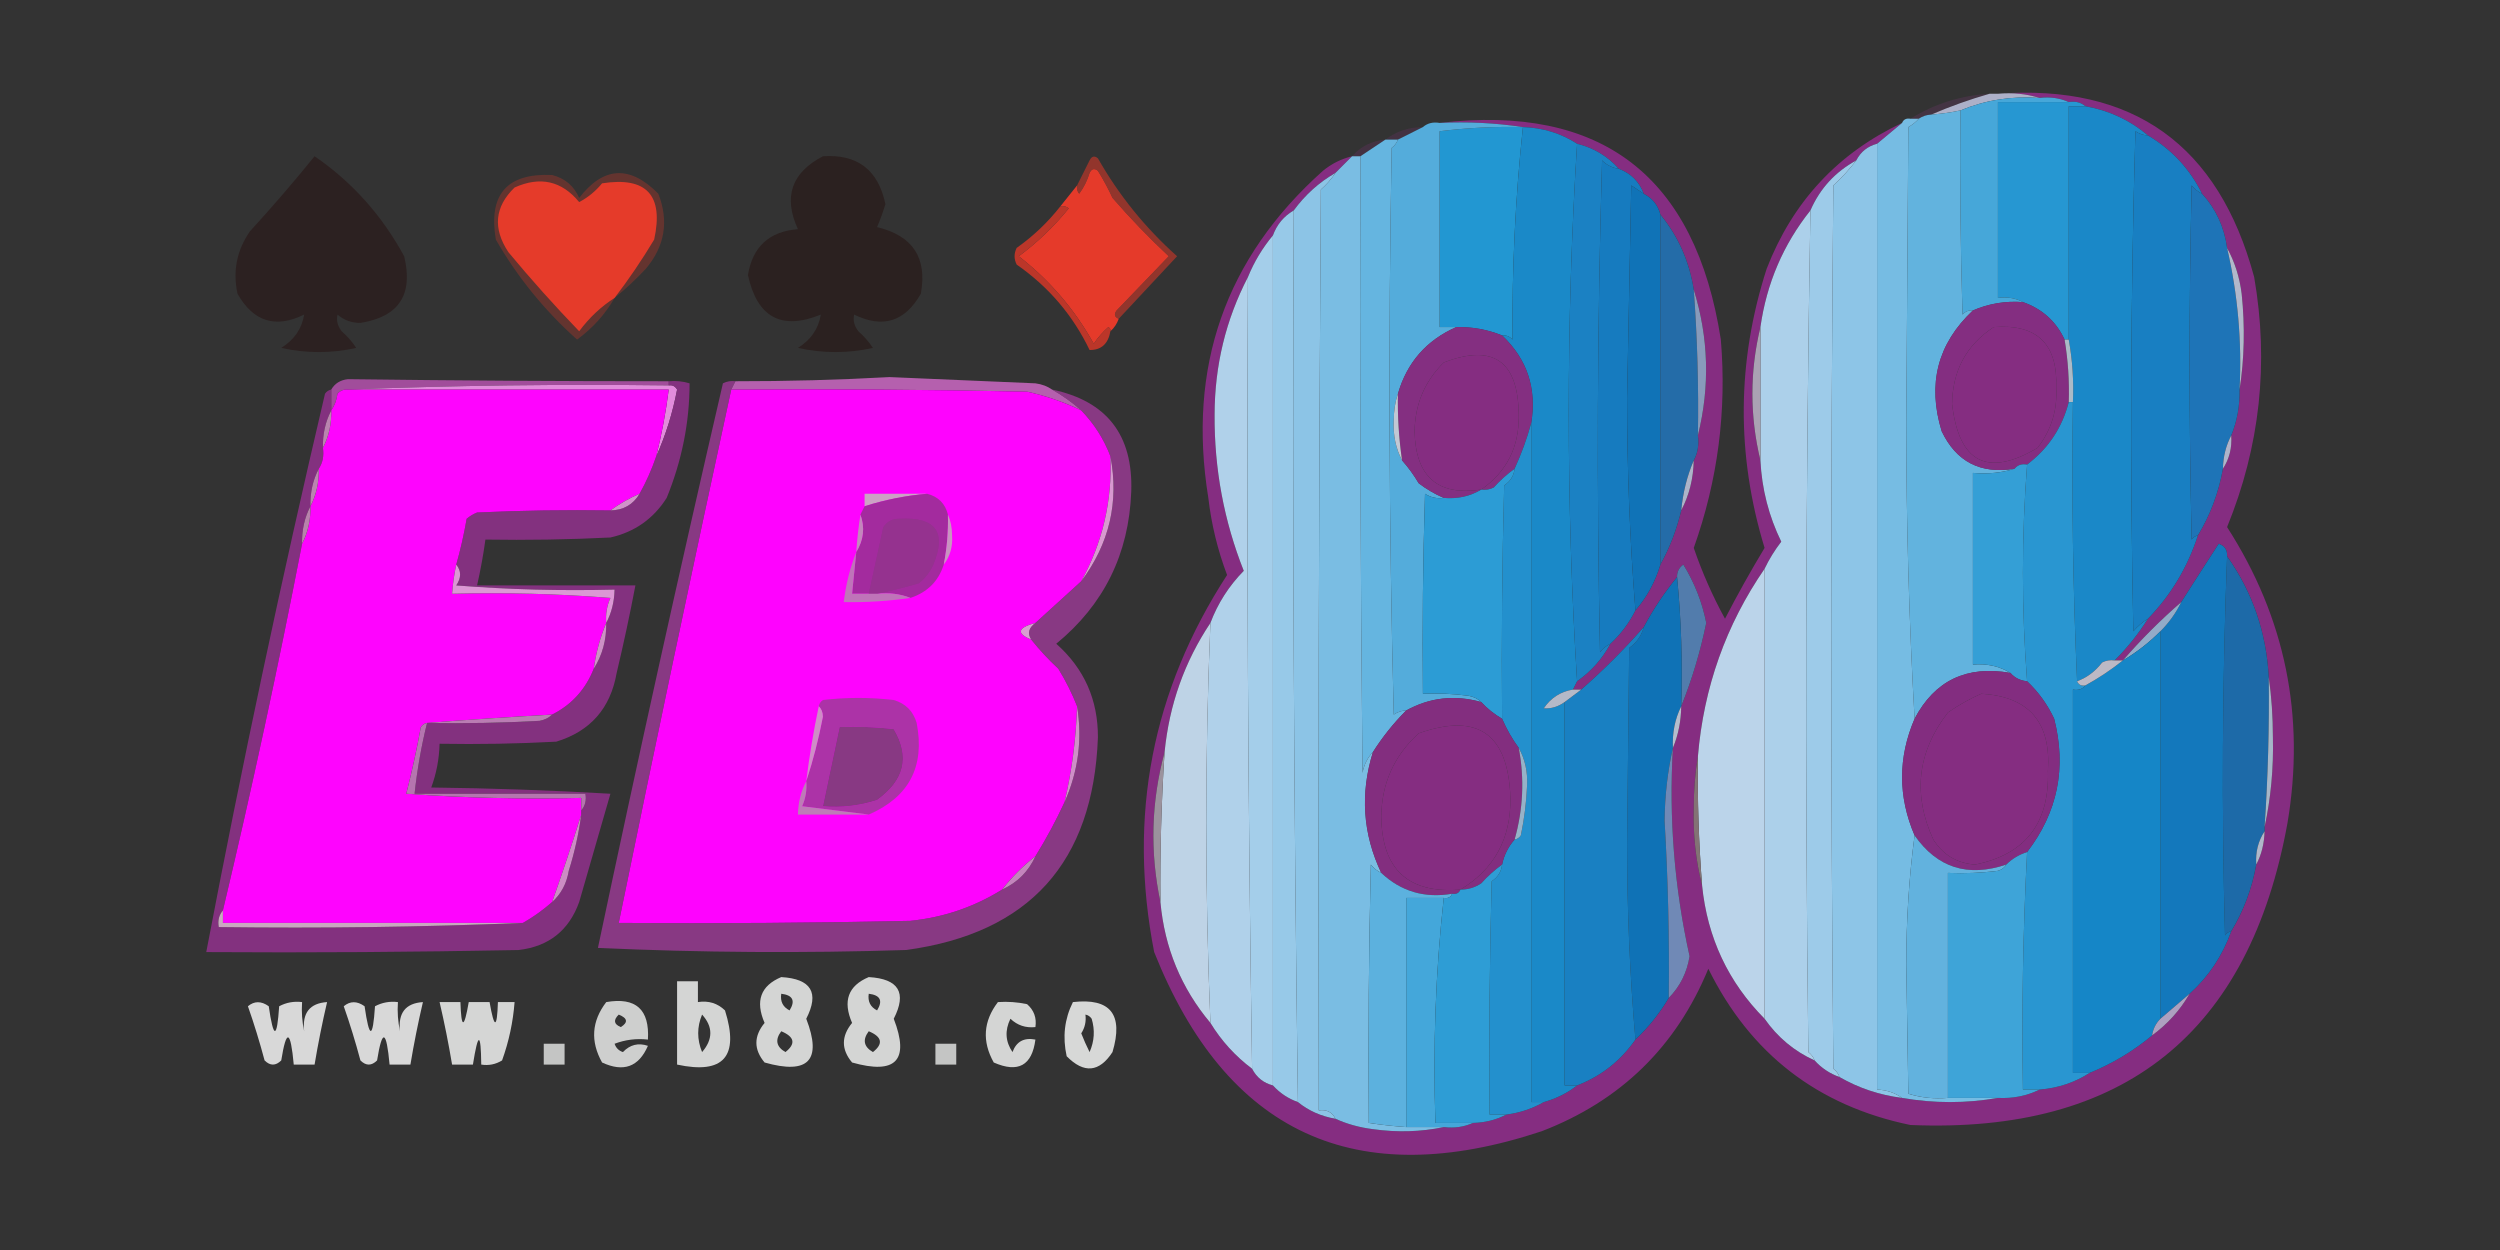 <?xml version="1.0" encoding="UTF-8"?>
<svg xmlns="http://www.w3.org/2000/svg" xmlns:xlink="http://www.w3.org/1999/xlink" version="1.1" width="600px" height="300px" style="shape-rendering:geometricPrecision; text-rendering:geometricPrecision; image-rendering:optimizeQuality; fill-rule:evenodd; clip-rule:evenodd">
  <rect width="100%" height="100%" fill="#333333" stroke="none"/>
  <g>
    <path style="opacity:0.862" fill="#922c8e" d="M 479.5,22.5 C 511.958,20.088 532.458,34.755 541,66.5C 544.579,87.136 542.412,107.136 534.5,126.5C 548.475,148.209 553.309,171.875 549,197.5C 539.847,247.984 509.681,272.15 458.5,270C 436.225,265.391 420.058,252.891 410,232.5C 402.292,251.207 388.958,264.207 370,271.5C 325.335,286.33 294.335,271.997 277,228.5C 270.654,195.898 276.488,165.731 294.5,138C 292.238,132.022 290.738,125.855 290,119.5C 284.915,88.078 294.082,61.911 317.5,41C 319.577,39.295 321.91,38.128 324.5,37.5C 323.167,38.833 321.833,40.167 320.5,41.5C 316.564,43.766 313.231,46.766 310.5,50.5C 308.11,51.891 306.443,53.891 305.5,56.5C 303,59.494 301,62.827 299.5,66.5C 294.192,76.737 291.525,87.737 291.5,99.5C 291.416,112.505 293.75,125.005 298.5,137C 294.939,140.63 292.272,144.797 290.5,149.5C 284.283,158.81 280.617,169.143 279.5,180.5C 276.281,192.448 275.947,204.448 278.5,216.5C 279.507,227.5 283.507,237.167 290.5,245.5C 293.123,249.791 296.456,253.457 300.5,256.5C 301.585,258.587 303.251,259.92 305.5,260.5C 307.147,262.326 309.147,263.66 311.5,264.5C 314.088,266.592 317.088,267.925 320.5,268.5C 323.258,269.761 326.258,270.594 329.5,271C 335.349,271.818 341.015,271.652 346.5,270.5C 349.059,270.802 351.393,270.468 353.5,269.5C 356.428,269.435 359.095,268.768 361.5,267.5C 364.785,267.072 367.785,266.072 370.5,264.5C 373.485,263.674 376.151,262.341 378.5,260.5C 384.264,258.278 388.931,254.612 392.5,249.5C 395.645,246.54 398.312,243.207 400.5,239.5C 403.201,236.766 404.867,233.432 405.5,229.5C 401.849,213.047 400.515,196.38 401.5,179.5C 402.785,176.411 403.451,173.078 403.5,169.5C 406.071,163.111 408.071,156.444 409.5,149.5C 408.522,144.537 406.689,139.87 404,135.5C 402.961,136.244 402.461,137.244 402.5,138.5C 399.449,142.223 396.782,146.223 394.5,150.5C 389.833,155.833 384.833,160.833 379.5,165.5C 378.833,165.5 378.167,165.5 377.5,165.5C 377.833,164.833 378.167,164.167 378.5,163.5C 381.903,161.1 384.57,158.1 386.5,154.5C 388.984,152.2 390.984,149.533 392.5,146.5C 395.258,143.322 397.258,139.655 398.5,135.5C 400.737,131.466 402.404,127.132 403.5,122.5C 405.416,118.837 406.416,114.837 406.5,110.5C 407.461,108.735 407.795,106.735 407.5,104.5C 410.416,92.74 410.083,81.074 406.5,69.5C 405.431,62.703 402.765,56.703 398.5,51.5C 397.92,49.251 396.587,47.585 394.5,46.5C 393.438,43.622 391.438,41.622 388.5,40.5C 385.839,37.498 382.505,35.498 378.5,34.5C 374.622,31.987 370.289,30.654 365.5,30.5C 359.021,29.509 352.354,29.176 345.5,29.5C 384.422,24.93 406.922,42.263 413,81.5C 414.441,98.635 412.275,115.302 406.5,131.5C 408.513,137.369 411.013,143.035 414,148.5C 417.005,142.682 420.171,137.016 423.5,131.5C 416.669,109.099 416.836,86.765 424,64.5C 430.229,48.442 441.062,36.775 456.5,29.5C 454.5,31.167 452.5,32.833 450.5,34.5C 448.251,35.08 446.585,36.413 445.5,38.5C 440.463,41.238 436.796,45.238 434.5,50.5C 427.994,58.661 423.994,67.995 422.5,78.5C 419.928,89.161 419.928,99.827 422.5,110.5C 422.839,117.358 424.506,123.858 427.5,130C 425.915,132.069 424.581,134.236 423.5,136.5C 414.231,149.967 408.897,164.967 407.5,181.5C 406.834,185.486 406.501,189.653 406.5,194C 406.326,200.406 406.993,206.573 408.5,212.5C 409.765,225.025 414.765,235.691 423.5,244.5C 426.619,248.957 430.619,252.291 435.5,254.5C 437.147,256.326 439.147,257.66 441.5,258.5C 446.085,261.14 451.085,262.806 456.5,263.5C 464.167,264.833 471.833,264.833 479.5,263.5C 483.122,263.678 486.456,263.011 489.5,261.5C 493.915,261.139 497.915,259.806 501.5,257.5C 506.97,255.266 511.97,252.266 516.5,248.5C 520.234,245.769 523.234,242.436 525.5,238.5C 530.071,234.369 533.404,229.369 535.5,223.5C 538.464,218.618 540.464,213.285 541.5,207.5C 542.768,205.095 543.435,202.428 543.5,199.5C 543.5,199.167 543.5,198.833 543.5,198.5C 545.007,191.562 545.673,184.396 545.5,177C 545.499,171.988 545.166,167.155 544.5,162.5C 543.924,151.768 540.59,142.101 534.5,133.5C 534.585,132.005 533.919,131.005 532.5,130.5C 529.447,135.202 526.447,139.869 523.5,144.5C 518.5,148.833 513.833,153.5 509.5,158.5C 508.833,158.5 508.167,158.5 507.5,158.5C 510.57,155.436 513.237,152.103 515.5,148.5C 521.006,142.837 525.006,136.17 527.5,128.5C 530.464,123.618 532.464,118.285 533.5,112.5C 535.04,110.162 535.706,107.495 535.5,104.5C 536.903,101.091 537.57,97.425 537.5,93.5C 538.656,86.011 538.822,78.345 538,70.5C 537.502,66.509 536.335,62.842 534.5,59.5C 533.82,54.478 531.82,50.144 528.5,46.5C 525.552,40.552 521.219,35.885 515.5,32.5C 511.175,28.839 506.175,26.506 500.5,25.5C 499.432,24.566 498.099,24.232 496.5,24.5C 494.393,23.532 492.059,23.198 489.5,23.5C 486.375,22.521 483.042,22.187 479.5,22.5 Z M 478.5,78.5 C 488.867,77.699 493.867,82.532 493.5,93C 493.806,98.415 492.306,103.248 489,107.5C 477,114.583 470.167,111.083 468.5,97C 468.604,88.951 471.937,82.785 478.5,78.5 Z M 355.5,117.5 C 345.059,119.075 339.725,114.409 339.5,103.5C 339.609,96.994 341.942,91.494 346.5,87C 358.35,82.438 364.35,86.605 364.5,99.5C 364.654,107.193 361.654,113.193 355.5,117.5 Z M 475.5,166.5 C 486.95,167.177 492.283,173.344 491.5,185C 491.892,197.584 486.059,205.084 474,207.5C 469.667,207.167 466.333,205.167 464,201.5C 459,190.657 460.167,180.491 467.5,171C 470.099,169.205 472.766,167.705 475.5,166.5 Z M 350.5,213.5 C 338.009,214.513 331.676,208.68 331.5,196C 331.611,187.987 334.611,181.32 340.5,176C 354.663,170.958 361.997,176.125 362.5,191.5C 362.623,201.266 358.623,208.6 350.5,213.5 Z"></path>
  </g>
  <g>
    <path style="opacity:1" fill="#2697d2" d="M 496.5,24.5 C 498.099,24.232 499.432,24.566 500.5,25.5C 499.167,25.5 497.833,25.5 496.5,25.5C 496.5,44.167 496.5,62.833 496.5,81.5C 496.167,81.5 495.833,81.5 495.5,81.5C 493.465,77.135 490.131,74.135 485.5,72.5C 483.735,71.539 481.735,71.205 479.5,71.5C 479.5,55.833 479.5,40.167 479.5,24.5C 485.167,24.5 490.833,24.5 496.5,24.5 Z"></path>
  </g>
  <g>
    <path style="opacity:0.173" fill="#983a94" d="M 477.5,22.5 C 472.734,23.859 468.067,25.526 463.5,27.5C 462.391,27.557 461.391,27.89 460.5,28.5C 459.833,28.5 459.167,28.5 458.5,28.5C 464.24,24.921 470.573,22.921 477.5,22.5 Z"></path>
  </g>
  <g>
    <path style="opacity:1" fill="#adb0c8" d="M 477.5,22.5 C 478.167,22.5 478.833,22.5 479.5,22.5C 483.042,22.187 486.375,22.521 489.5,23.5C 482.801,23.01 476.468,24.01 470.5,26.5C 468.194,26.993 465.861,27.326 463.5,27.5C 468.067,25.526 472.734,23.859 477.5,22.5 Z"></path>
  </g>
  <g>
    <path style="opacity:1" fill="#46a7d9" d="M 489.5,23.5 C 492.059,23.198 494.393,23.532 496.5,24.5C 490.833,24.5 485.167,24.5 479.5,24.5C 479.5,40.167 479.5,55.833 479.5,71.5C 481.735,71.205 483.735,71.539 485.5,72.5C 481.3,72.19 477.3,72.857 473.5,74.5C 472.504,74.414 471.671,74.748 471,75.5C 470.5,59.17 470.333,42.837 470.5,26.5C 476.468,24.01 482.801,23.01 489.5,23.5 Z"></path>
  </g>
  <g>
    <path style="opacity:1" fill="#62b3de" d="M 470.5,26.5 C 470.333,42.837 470.5,59.17 471,75.5C 471.671,74.748 472.504,74.414 473.5,74.5C 465.015,82.48 462.515,92.147 466,103.5C 469.503,110.836 475.337,113.836 483.5,112.5C 480.375,113.479 477.042,113.813 473.5,113.5C 473.5,128.833 473.5,144.167 473.5,159.5C 476.829,159.215 479.829,159.882 482.5,161.5C 472.007,159.647 464.34,163.313 459.5,172.5C 458.167,149.176 457.5,125.51 457.5,101.5C 457.667,77.833 457.833,54.167 458,30.5C 458.995,29.934 459.828,29.267 460.5,28.5C 461.391,27.89 462.391,27.557 463.5,27.5C 465.861,27.326 468.194,26.993 470.5,26.5 Z"></path>
  </g>
  <g>
    <path style="opacity:1" fill="#1a88c8" d="M 500.5,25.5 C 506.175,26.506 511.175,28.839 515.5,32.5C 514.417,32.461 513.417,32.127 512.5,31.5C 511.333,71.496 511.167,111.496 512,151.5C 513.039,150.29 514.206,149.29 515.5,148.5C 513.237,152.103 510.57,155.436 507.5,158.5C 506.448,158.351 505.448,158.517 504.5,159C 502.905,161.102 500.905,162.602 498.5,163.5C 497.503,141.34 497.169,119.006 497.5,96.5C 497.726,91.438 497.392,86.438 496.5,81.5C 496.5,62.833 496.5,44.167 496.5,25.5C 497.833,25.5 499.167,25.5 500.5,25.5 Z"></path>
  </g>
  <g>
    <path style="opacity:1" fill="#2297d2" d="M 365.5,30.5 C 363.701,47.265 362.868,64.265 363,81.5C 362.329,80.748 361.496,80.414 360.5,80.5C 356.985,79.081 353.319,78.414 349.5,78.5C 348.167,78.5 346.833,78.5 345.5,78.5C 345.5,62.833 345.5,47.167 345.5,31.5C 352.131,30.669 358.798,30.336 365.5,30.5 Z"></path>
  </g>
  <g>
    <path style="opacity:0.169" fill="#963592" d="M 341.5,30.5 C 339.5,31.5 337.5,32.5 335.5,33.5C 334.5,33.5 333.5,33.5 332.5,33.5C 335.084,31.527 338.084,30.527 341.5,30.5 Z"></path>
  </g>
  <g>
    <path style="opacity:1" fill="#187fc2" d="M 515.5,32.5 C 521.219,35.885 525.552,40.552 528.5,46.5C 527.542,46.047 526.708,45.38 526,44.5C 525.333,72.833 525.333,101.167 526,129.5C 526.383,128.944 526.883,128.611 527.5,128.5C 525.006,136.17 521.006,142.837 515.5,148.5C 514.206,149.29 513.039,150.29 512,151.5C 511.167,111.496 511.333,71.496 512.5,31.5C 513.417,32.127 514.417,32.461 515.5,32.5 Z"></path>
  </g>
  <g>
    <path style="opacity:1" fill="#1a89c8" d="M 365.5,30.5 C 370.289,30.654 374.622,31.987 378.5,34.5C 377.167,55.656 376.5,77.156 376.5,99C 376.5,120.844 377.167,142.344 378.5,163.5C 378.167,164.167 377.833,164.833 377.5,165.5C 374.545,165.981 372.211,167.481 370.5,170C 372.282,170.122 373.948,169.622 375.5,168.5C 375.5,199.167 375.5,229.833 375.5,260.5C 376.5,260.5 377.5,260.5 378.5,260.5C 376.151,262.341 373.485,263.674 370.5,264.5C 369.5,264.5 368.5,264.5 367.5,264.5C 367.5,210.167 367.5,155.833 367.5,101.5C 368.846,93.208 366.512,86.208 360.5,80.5C 361.496,80.414 362.329,80.748 363,81.5C 362.868,64.265 363.701,47.265 365.5,30.5 Z"></path>
  </g>
  <g>
    <path style="opacity:0.175" fill="#963391" d="M 332.5,33.5 C 330.5,34.833 328.5,36.167 326.5,37.5C 325.833,37.5 325.167,37.5 324.5,37.5C 326.579,35.127 329.246,33.794 332.5,33.5 Z"></path>
  </g>
  <g>
    <path style="opacity:1" fill="#76bce3" d="M 458.5,28.5 C 459.167,28.5 459.833,28.5 460.5,28.5C 459.828,29.267 458.995,29.934 458,30.5C 457.833,54.167 457.667,77.833 457.5,101.5C 457.5,125.51 458.167,149.176 459.5,172.5C 455.5,181.833 455.5,191.167 459.5,200.5C 458.168,210.478 457.501,220.811 457.5,231.5C 457.667,241.833 457.833,252.167 458,262.5C 461.057,263.451 464.223,263.784 467.5,263.5C 471.5,263.5 475.5,263.5 479.5,263.5C 471.833,264.833 464.167,264.833 456.5,263.5C 454.786,262.262 452.786,261.595 450.5,261.5C 450.5,185.833 450.5,110.167 450.5,34.5C 452.5,32.833 454.5,31.167 456.5,29.5C 456.842,28.662 457.508,28.328 458.5,28.5 Z"></path>
  </g>
  <g>
    <path style="opacity:1" fill="#54acdb" d="M 345.5,29.5 C 352.354,29.176 359.021,29.509 365.5,30.5C 358.798,30.336 352.131,30.669 345.5,31.5C 345.5,47.167 345.5,62.833 345.5,78.5C 346.833,78.5 348.167,78.5 349.5,78.5C 342.343,81.656 337.677,86.99 335.5,94.5C 334.837,96.473 334.504,98.639 334.5,101C 334.328,104.477 334.994,107.644 336.5,110.5C 337.97,112.151 339.303,113.985 340.5,116C 342.432,117.459 344.432,118.625 346.5,119.5C 344.856,119.714 343.356,119.38 342,118.5C 341.5,134.497 341.333,150.497 341.5,166.5C 345.182,166.335 348.848,166.501 352.5,167C 353.737,167.232 354.737,167.732 355.5,168.5C 349.187,166.706 343.187,167.373 337.5,170.5C 336.417,170.539 335.417,170.873 334.5,171.5C 333.333,126.17 333.167,80.837 334,35.5C 334.717,34.956 335.217,34.289 335.5,33.5C 337.5,32.5 339.5,31.5 341.5,30.5C 342.568,29.566 343.901,29.232 345.5,29.5 Z"></path>
  </g>
  <g>
    <path style="opacity:1" fill="#1b81c3" d="M 378.5,34.5 C 382.505,35.498 385.839,37.498 388.5,40.5C 386.956,40.297 385.622,39.63 384.5,38.5C 383.333,77.829 383.167,117.162 384,156.5C 384.708,155.619 385.542,154.953 386.5,154.5C 384.57,158.1 381.903,161.1 378.5,163.5C 377.167,142.344 376.5,120.844 376.5,99C 376.5,77.156 377.167,55.656 378.5,34.5 Z"></path>
  </g>
  <g>
    <path style="opacity:1" fill="#65b5e0" d="M 332.5,33.5 C 333.5,33.5 334.5,33.5 335.5,33.5C 335.217,34.289 334.717,34.956 334,35.5C 333.167,80.837 333.333,126.17 334.5,171.5C 335.417,170.873 336.417,170.539 337.5,170.5C 334.453,173.545 331.787,176.878 329.5,180.5C 328.207,181.842 327.374,183.509 327,185.5C 326.5,136.168 326.333,86.835 326.5,37.5C 328.5,36.167 330.5,34.833 332.5,33.5 Z"></path>
  </g>
  <g>
    <path style="opacity:1" fill="#2b2120" d="M 197.5,37.5 C 205.788,36.946 210.788,40.779 212.5,49C 211.932,50.872 211.265,52.705 210.5,54.5C 219.084,56.572 222.584,61.905 221,70.5C 217.198,77.212 211.865,78.879 205,75.5C 204.685,76.908 205.018,78.241 206,79.5C 207.353,80.685 208.52,82.019 209.5,83.5C 203.5,84.833 197.5,84.833 191.5,83.5C 194.625,81.542 196.459,78.876 197,75.5C 187.551,79.355 181.717,76.189 179.5,66C 180.628,59.205 184.628,55.538 191.5,55C 187.948,47.269 189.948,41.436 197.5,37.5 Z"></path>
  </g>
  <g>
    <path style="opacity:1" fill="#167bbf" d="M 388.5,40.5 C 391.438,41.622 393.438,43.622 394.5,46.5C 393.518,45.859 392.518,45.193 391.5,44.5C 391.167,61.5 390.833,78.5 390.5,95.5C 390.5,112.847 391.167,129.847 392.5,146.5C 390.984,149.533 388.984,152.2 386.5,154.5C 385.542,154.953 384.708,155.619 384,156.5C 383.167,117.162 383.333,77.829 384.5,38.5C 385.622,39.63 386.956,40.297 388.5,40.5 Z"></path>
  </g>
  <g>
    <path style="opacity:1" fill="#2c2121" d="M 75.5,37.5 C 84.481,43.659 91.647,51.659 97,61.5C 99.238,70.705 95.738,76.038 86.5,77.5C 84.407,77.514 82.574,76.848 81,75.5C 80.685,76.908 81.018,78.241 82,79.5C 83.353,80.685 84.52,82.019 85.5,83.5C 79.5,84.833 73.5,84.833 67.5,83.5C 70.626,81.542 72.459,78.876 73,75.5C 66.135,78.879 60.802,77.212 57,70.5C 55.826,65.06 56.826,60.06 60,55.5C 65.376,49.628 70.543,43.628 75.5,37.5 Z"></path>
  </g>
  <g>
    <path style="opacity:1" fill="#e53a2a" d="M 268.5,76.5 C 268.068,77.71 267.401,78.71 266.5,79.5C 266.565,79.062 266.399,78.728 266,78.5C 264.647,79.685 263.48,81.019 262.5,82.5C 257.909,74.246 251.909,67.246 244.5,61.5C 248.981,58.186 252.981,54.352 256.5,50C 255.906,49.536 255.239,49.369 254.5,49.5C 255.864,47.809 257.197,46.142 258.5,44.5C 258.369,45.239 258.536,45.906 259,46.5C 260.115,45 260.948,43.333 261.5,41.5C 262.002,40.479 262.668,40.312 263.5,41C 264.794,43.087 265.961,45.254 267,47.5C 271.288,52.443 275.788,57.11 280.5,61.5C 276.342,65.791 272.176,70.125 268,74.5C 267.308,75.437 267.475,76.103 268.5,76.5 Z"></path>
  </g>
  <g>
    <path style="opacity:1" fill="#7abde3" d="M 324.5,37.5 C 325.167,37.5 325.833,37.5 326.5,37.5C 326.333,86.835 326.5,136.168 327,185.5C 327.374,183.509 328.207,181.842 329.5,180.5C 326.397,190.486 327.063,200.152 331.5,209.5C 330.542,209.047 329.708,208.381 329,207.5C 328.5,228.164 328.333,248.831 328.5,269.5C 331.482,269.963 334.482,270.296 337.5,270.5C 340.5,270.5 343.5,270.5 346.5,270.5C 341.015,271.652 335.349,271.818 329.5,271C 326.258,270.594 323.258,269.761 320.5,268.5C 319.713,266.896 318.38,266.229 316.5,266.5C 316.333,192.833 316.5,119.166 317,45.5C 318.376,44.295 319.542,42.962 320.5,41.5C 321.833,40.167 323.167,38.833 324.5,37.5 Z"></path>
  </g>
  <g>
    <path style="opacity:1" fill="#8dc5e7" d="M 450.5,34.5 C 450.5,110.167 450.5,185.833 450.5,261.5C 452.786,261.595 454.786,262.262 456.5,263.5C 451.085,262.806 446.085,261.14 441.5,258.5C 441.217,257.711 440.717,257.044 440,256.5C 439.333,185.833 439.333,115.167 440,44.5C 442.04,42.63 443.873,40.63 445.5,38.5C 446.585,36.413 448.251,35.08 450.5,34.5 Z"></path>
  </g>
  <g>
    <path style="opacity:1" fill="#1073b7" d="M 394.5,46.5 C 396.587,47.585 397.92,49.251 398.5,51.5C 398.5,79.5 398.5,107.5 398.5,135.5C 397.258,139.655 395.258,143.322 392.5,146.5C 391.167,129.847 390.5,112.847 390.5,95.5C 390.833,78.5 391.167,61.5 391.5,44.5C 392.518,45.193 393.518,45.859 394.5,46.5 Z"></path>
  </g>
  <g>
    <path style="opacity:1" fill="#1e74b7" d="M 528.5,46.5 C 531.82,50.144 533.82,54.478 534.5,59.5C 537.08,70.67 538.08,82.003 537.5,93.5C 537.57,97.425 536.903,101.091 535.5,104.5C 534.232,106.905 533.565,109.572 533.5,112.5C 532.464,118.285 530.464,123.618 527.5,128.5C 526.883,128.611 526.383,128.944 526,129.5C 525.333,101.167 525.333,72.833 526,44.5C 526.708,45.38 527.542,46.047 528.5,46.5 Z"></path>
  </g>
  <g>
    <path style="opacity:1" fill="#9dcbe9" d="M 445.5,38.5 C 443.873,40.63 442.04,42.63 440,44.5C 439.333,115.167 439.333,185.833 440,256.5C 440.717,257.044 441.217,257.711 441.5,258.5C 439.147,257.66 437.147,256.326 435.5,254.5C 435.217,253.711 434.717,253.044 434,252.5C 433.174,185.126 433.34,117.793 434.5,50.5C 436.796,45.238 440.463,41.238 445.5,38.5 Z"></path>
  </g>
  <g>
    <path style="opacity:1" fill="#8cc4e6" d="M 320.5,41.5 C 319.542,42.962 318.376,44.295 317,45.5C 316.5,119.166 316.333,192.833 316.5,266.5C 318.38,266.229 319.713,266.896 320.5,268.5C 317.088,267.925 314.088,266.592 311.5,264.5C 310.503,193.238 310.17,121.904 310.5,50.5C 313.231,46.766 316.564,43.766 320.5,41.5 Z"></path>
  </g>
  <g>
    <path style="opacity:1" fill="#97c9e8" d="M 310.5,50.5 C 310.17,121.904 310.503,193.238 311.5,264.5C 309.147,263.66 307.147,262.326 305.5,260.5C 305.5,192.5 305.5,124.5 305.5,56.5C 306.443,53.891 308.11,51.891 310.5,50.5 Z"></path>
  </g>
  <g>
    <path style="opacity:1" fill="#246ca8" d="M 398.5,51.5 C 402.765,56.703 405.431,62.703 406.5,69.5C 407.361,81.144 407.695,92.81 407.5,104.5C 407.795,106.735 407.461,108.735 406.5,110.5C 404.898,114.239 403.898,118.239 403.5,122.5C 402.404,127.132 400.737,131.466 398.5,135.5C 398.5,107.5 398.5,79.5 398.5,51.5 Z"></path>
  </g>
  <g>
    <path style="opacity:1" fill="#acd0ea" d="M 434.5,50.5 C 433.34,117.793 433.174,185.126 434,252.5C 434.717,253.044 435.217,253.711 435.5,254.5C 430.619,252.291 426.619,248.957 423.5,244.5C 423.5,208.5 423.5,172.5 423.5,136.5C 424.581,134.236 425.915,132.069 427.5,130C 424.506,123.858 422.839,117.358 422.5,110.5C 422.5,99.833 422.5,89.167 422.5,78.5C 423.994,67.995 427.994,58.661 434.5,50.5 Z"></path>
  </g>
  <g>
    <path style="opacity:0.941" fill="#c33629" d="M 254.5,49.5 C 255.239,49.369 255.906,49.536 256.5,50C 252.981,54.352 248.981,58.186 244.5,61.5C 251.909,67.246 257.909,74.246 262.5,82.5C 263.48,81.019 264.647,79.685 266,78.5C 266.399,78.728 266.565,79.062 266.5,79.5C 265.958,82.538 264.291,84.038 261.5,84C 257.482,75.646 251.648,68.813 244,63.5C 243.333,62.167 243.333,60.833 244,59.5C 248.001,56.665 251.501,53.332 254.5,49.5 Z"></path>
  </g>
  <g>
    <path style="opacity:1" fill="#a4ceea" d="M 305.5,56.5 C 305.5,124.5 305.5,192.5 305.5,260.5C 303.251,259.92 301.585,258.587 300.5,256.5C 299.507,193.208 299.174,129.875 299.5,66.5C 301,62.827 303,59.494 305.5,56.5 Z"></path>
  </g>
  <g>
    <path style="opacity:0.349" fill="#c0372a" d="M 147.5,71.5 C 145.257,75.415 142.257,78.749 138.5,81.5C 130.705,74.539 124.205,66.539 119,57.5C 117.163,46.676 121.663,41.509 132.5,42C 135.583,42.786 137.749,44.619 139,47.5C 144.853,39.92 151.186,39.587 158,46.5C 160.565,53.079 159.565,59.079 155,64.5C 152.63,67.039 150.13,69.372 147.5,71.5 Z"></path>
  </g>
  <g>
    <path style="opacity:1" fill="#e53b2a" d="M 147.5,71.5 C 144.255,73.573 141.422,76.24 139,79.5C 133.109,73.396 127.442,67.063 122,60.5C 118.229,54.79 118.729,49.624 123.5,45C 129.648,42.24 134.815,43.407 139,48.5C 141.112,47.392 142.946,45.892 144.5,44C 155.169,42.338 159.336,46.838 157,57.5C 154.061,62.397 150.894,67.064 147.5,71.5 Z"></path>
  </g>
  <g>
    <path style="opacity:0.663" fill="#c23729" d="M 268.5,76.5 C 267.475,76.103 267.308,75.437 268,74.5C 272.176,70.125 276.342,65.791 280.5,61.5C 275.788,57.11 271.288,52.443 267,47.5C 265.961,45.254 264.794,43.087 263.5,41C 262.668,40.312 262.002,40.479 261.5,41.5C 260.948,43.333 260.115,45 259,46.5C 258.536,45.906 258.369,45.239 258.5,44.5C 259.487,42.527 260.487,40.527 261.5,38.5C 262.002,37.479 262.668,37.312 263.5,38C 268.537,46.871 274.87,54.705 282.5,61.5C 277.812,66.52 273.145,71.52 268.5,76.5 Z"></path>
  </g>
  <g>
    <path style="opacity:0.843" fill="#932d8f" d="M 485.5,72.5 C 490.131,74.135 493.465,77.135 495.5,81.5C 496.329,86.453 496.663,91.453 496.5,96.5C 494.918,102.663 491.585,107.663 486.5,111.5C 485.209,111.263 484.209,111.596 483.5,112.5C 475.337,113.836 469.503,110.836 466,103.5C 462.515,92.147 465.015,82.48 473.5,74.5C 477.3,72.857 481.3,72.19 485.5,72.5 Z M 478.5,78.5 C 471.937,82.785 468.604,88.951 468.5,97C 470.167,111.083 477,114.583 489,107.5C 492.306,103.248 493.806,98.415 493.5,93C 493.867,82.532 488.867,77.699 478.5,78.5 Z"></path>
  </g>
  <g>
    <path style="opacity:0.846" fill="#932e8f" d="M 349.5,78.5 C 353.319,78.414 356.985,79.081 360.5,80.5C 366.512,86.208 368.846,93.208 367.5,101.5C 366.504,105.184 365.171,108.851 363.5,112.5C 361.704,113.793 360.037,115.293 358.5,117C 357.552,117.483 356.552,117.649 355.5,117.5C 352.829,119.118 349.829,119.785 346.5,119.5C 344.432,118.625 342.432,117.459 340.5,116C 339.303,113.985 337.97,112.151 336.5,110.5C 335.725,105.203 335.392,99.87 335.5,94.5C 337.677,86.99 342.343,81.656 349.5,78.5 Z M 355.5,117.5 C 361.654,113.193 364.654,107.193 364.5,99.5C 364.35,86.605 358.35,82.438 346.5,87C 341.942,91.494 339.609,96.994 339.5,103.5C 339.725,114.409 345.059,119.075 355.5,117.5 Z"></path>
  </g>
  <g>
    <path style="opacity:1" fill="#b1b8cb" d="M 534.5,59.5 C 536.335,62.842 537.502,66.509 538,70.5C 538.822,78.345 538.656,86.011 537.5,93.5C 538.08,82.003 537.08,70.67 534.5,59.5 Z"></path>
  </g>
  <g>
    <path style="opacity:1" fill="#889bbb" d="M 406.5,69.5 C 410.083,81.074 410.416,92.74 407.5,104.5C 407.695,92.81 407.361,81.144 406.5,69.5 Z"></path>
  </g>
  <g>
    <path style="opacity:1" fill="#abbac7" d="M 495.5,81.5 C 495.833,81.5 496.167,81.5 496.5,81.5C 497.392,86.438 497.726,91.438 497.5,96.5C 497.167,96.5 496.833,96.5 496.5,96.5C 496.663,91.453 496.329,86.453 495.5,81.5 Z"></path>
  </g>
  <g>
    <path style="opacity:1" fill="#a14d9b" d="M 160.5,91.5 C 160.5,91.833 160.5,92.167 160.5,92.5C 134.661,92.169 108.995,92.502 83.5,93.5C 82.504,93.414 81.671,93.748 81,94.5C 80.79,96.058 80.29,97.391 79.5,98.5C 79.5,96.833 79.5,95.167 79.5,93.5C 80.347,92.034 81.68,91.2 83.5,91C 109.154,91.338 134.821,91.505 160.5,91.5 Z"></path>
  </g>
  <g>
    <path style="opacity:0.831" fill="#993a93" d="M 176.5,91.5 C 176.167,92.167 175.833,92.833 175.5,93.5C 166.242,136.124 157.242,178.791 148.5,221.5C 171.836,221.667 195.169,221.5 218.5,221C 226.468,220.178 233.801,217.678 240.5,213.5C 244.167,211.833 246.833,209.167 248.5,205.5C 251.106,201.287 253.439,196.953 255.5,192.5C 258.796,185.072 259.796,177.406 258.5,169.5C 257.301,166.437 255.801,163.437 254,160.5C 251.628,158.297 249.461,155.963 247.5,153.5C 246.529,152.038 246.862,150.705 248.5,149.5C 252.141,146.195 255.808,142.862 259.5,139.5C 266.259,130.467 268.592,120.467 266.5,109.5C 264.942,105.395 262.609,101.729 259.5,98.5C 257.343,96.588 255.009,94.921 252.5,93.5C 265.642,96.248 271.975,104.414 271.5,118C 270.941,132.951 264.941,145.117 253.5,154.5C 260.212,160.457 263.545,167.957 263.5,177C 262.375,206.967 247.041,223.967 217.5,228C 192.81,228.795 168.143,228.628 143.5,227.5C 153.058,182.207 163.058,137.04 173.5,92C 174.448,91.517 175.448,91.35 176.5,91.5 Z M 210.5,142.5 C 209.833,142.5 209.167,142.5 208.5,142.5C 209.662,137.185 210.828,131.851 212,126.5C 212.956,125.106 214.289,124.439 216,124.5C 224.575,124.06 227.242,127.726 224,135.5C 223.215,137.286 222.049,138.786 220.5,140C 217.091,140.996 213.758,141.829 210.5,142.5 Z M 201.5,174.5 C 205.846,174.334 210.179,174.501 214.5,175C 218.434,181.597 217.101,187.263 210.5,192C 206.3,193.367 201.967,193.867 197.5,193.5C 198.834,187.162 200.167,180.829 201.5,174.5 Z"></path>
  </g>
  <g>
    <path style="opacity:1" fill="#b560ae" d="M 252.5,93.5 C 255.009,94.921 257.343,96.588 259.5,98.5C 255.367,96.511 251.033,95.011 246.5,94C 222.836,93.5 199.169,93.333 175.5,93.5C 175.833,92.833 176.167,92.167 176.5,91.5C 188.842,91.513 201.175,91.18 213.5,90.5C 225.167,90.986 236.834,91.486 248.5,92C 250.058,92.21 251.391,92.71 252.5,93.5 Z"></path>
  </g>
  <g>
    <path style="opacity:1" fill="#e28cdc" d="M 83.5,93.5 C 108.995,92.502 134.661,92.169 160.5,92.5C 161.376,92.369 162.043,92.703 162.5,93.5C 161.43,99.14 159.764,104.473 157.5,109.5C 158.818,104.227 159.818,98.893 160.5,93.5C 134.833,93.5 109.167,93.5 83.5,93.5 Z"></path>
  </g>
  <g>
    <path style="opacity:0.822" fill="#953190" d="M 160.5,92.5 C 160.5,92.167 160.5,91.833 160.5,91.5C 162.199,91.34 163.866,91.507 165.5,92C 165.491,101.381 163.657,110.548 160,119.5C 156.822,124.509 152.322,127.676 146.5,129C 136.506,129.5 126.506,129.666 116.5,129.5C 115.992,133.197 115.326,136.864 114.5,140.5C 127.167,140.5 139.833,140.5 152.5,140.5C 151.162,147.521 149.662,154.521 148,161.5C 146.508,170.011 141.675,175.511 133.5,178C 124.173,178.5 114.839,178.666 105.5,178.5C 105.406,182.136 104.739,185.636 103.5,189C 117.845,189.167 132.178,189.667 146.5,190.5C 144.001,199.161 141.501,207.828 139,216.5C 136.542,223.314 131.709,227.147 124.5,228C 99.502,228.5 74.502,228.667 49.5,228.5C 58.045,183.651 67.545,138.985 78,94.5C 78.383,93.944 78.883,93.611 79.5,93.5C 79.5,95.167 79.5,96.833 79.5,98.5C 78.087,101.219 77.42,104.219 77.5,107.5C 77.784,109.415 77.451,111.081 76.5,112.5C 75.087,115.219 74.42,118.219 74.5,121.5C 73.087,124.219 72.42,127.219 72.5,130.5C 66.768,160.079 60.435,189.412 53.5,218.5C 52.566,219.568 52.232,220.901 52.5,222.5C 77.006,222.831 101.339,222.498 125.5,221.5C 127.972,220.091 130.305,218.424 132.5,216.5C 134.666,214.548 135.999,212.048 136.5,209C 137.898,204.575 138.898,200.075 139.5,195.5C 139.5,195.167 139.5,194.833 139.5,194.5C 140.434,193.432 140.768,192.099 140.5,190.5C 126.833,190.5 113.167,190.5 99.5,190.5C 100.115,184.757 101.115,179.091 102.5,173.5C 111.506,173.666 120.506,173.5 129.5,173C 130.737,172.768 131.737,172.268 132.5,171.5C 137.196,169.135 140.529,165.468 142.5,160.5C 144.568,157.237 145.568,153.57 145.5,149.5C 146.768,147.095 147.435,144.428 147.5,141.5C 134.816,141.832 122.149,141.499 109.5,140.5C 110.735,138.684 110.735,137.017 109.5,135.5C 110.518,131.917 111.351,128.25 112,124.5C 112.75,123.874 113.584,123.374 114.5,123C 125.161,122.5 135.828,122.333 146.5,122.5C 149.614,122.445 151.948,121.112 153.5,118.5C 155.093,115.644 156.427,112.644 157.5,109.5C 159.764,104.473 161.43,99.14 162.5,93.5C 162.043,92.703 161.376,92.369 160.5,92.5 Z"></path>
  </g>
  <g>
    <path style="opacity:1" fill="#fe04fe" d="M 83.5,93.5 C 109.167,93.5 134.833,93.5 160.5,93.5C 159.818,98.893 158.818,104.227 157.5,109.5C 156.427,112.644 155.093,115.644 153.5,118.5C 150.996,119.584 148.663,120.917 146.5,122.5C 135.828,122.333 125.161,122.5 114.5,123C 113.584,123.374 112.75,123.874 112,124.5C 111.351,128.25 110.518,131.917 109.5,135.5C 109.007,137.806 108.674,140.139 108.5,142.5C 121.184,142.168 133.851,142.501 146.5,143.5C 145.652,145.409 145.318,147.409 145.5,149.5C 144.055,152.937 143.055,156.603 142.5,160.5C 140.529,165.468 137.196,169.135 132.5,171.5C 122.349,172.066 112.349,172.733 102.5,173.5C 101.883,173.611 101.383,173.944 101,174.5C 100.023,179.886 98.856,185.22 97.5,190.5C 111.484,191.499 125.484,191.833 139.5,191.5C 139.5,192.5 139.5,193.5 139.5,194.5C 139.5,194.833 139.5,195.167 139.5,195.5C 137.336,202.459 135.003,209.459 132.5,216.5C 130.305,218.424 127.972,220.091 125.5,221.5C 101.5,221.5 77.5,221.5 53.5,221.5C 53.5,220.5 53.5,219.5 53.5,218.5C 60.435,189.412 66.768,160.079 72.5,130.5C 73.913,127.781 74.58,124.781 74.5,121.5C 75.913,118.781 76.58,115.781 76.5,112.5C 77.451,111.081 77.784,109.415 77.5,107.5C 78.913,104.781 79.58,101.781 79.5,98.5C 80.29,97.391 80.79,96.058 81,94.5C 81.671,93.748 82.504,93.414 83.5,93.5 Z"></path>
  </g>
  <g>
    <path style="opacity:1" fill="#fe03fe" d="M 175.5,93.5 C 199.169,93.333 222.836,93.5 246.5,94C 251.033,95.011 255.367,96.511 259.5,98.5C 262.609,101.729 264.942,105.395 266.5,109.5C 266.965,120.177 264.632,130.177 259.5,139.5C 255.808,142.862 252.141,146.195 248.5,149.5C 244.192,150.679 243.859,152.013 247.5,153.5C 249.461,155.963 251.628,158.297 254,160.5C 255.801,163.437 257.301,166.437 258.5,169.5C 258.26,177.272 257.26,184.939 255.5,192.5C 253.439,196.953 251.106,201.287 248.5,205.5C 245.5,207.833 242.833,210.5 240.5,213.5C 233.801,217.678 226.468,220.178 218.5,221C 195.169,221.5 171.836,221.667 148.5,221.5C 157.242,178.791 166.242,136.124 175.5,93.5 Z M 210.5,142.5 C 209.833,142.5 209.167,142.5 208.5,142.5C 209.662,137.185 210.828,131.851 212,126.5C 212.956,125.106 214.289,124.439 216,124.5C 224.575,124.06 227.242,127.726 224,135.5C 223.215,137.286 222.049,138.786 220.5,140C 217.091,140.996 213.758,141.829 210.5,142.5 Z M 201.5,174.5 C 200.167,180.829 198.834,187.162 197.5,193.5C 201.967,193.867 206.3,193.367 210.5,192C 217.101,187.263 218.434,181.597 214.5,175C 210.179,174.501 205.846,174.334 201.5,174.5 Z"></path>
  </g>
  <g>
    <path style="opacity:1" fill="#aaa2b3" d="M 422.5,78.5 C 422.5,89.167 422.5,99.833 422.5,110.5C 419.928,99.827 419.928,89.161 422.5,78.5 Z"></path>
  </g>
  <g>
    <path style="opacity:1" fill="#ba84af" d="M 79.5,98.5 C 79.58,101.781 78.913,104.781 77.5,107.5C 77.42,104.219 78.087,101.219 79.5,98.5 Z"></path>
  </g>
  <g>
    <path style="opacity:1" fill="#c1c8d4" d="M 335.5,94.5 C 335.392,99.87 335.725,105.203 336.5,110.5C 334.994,107.644 334.328,104.477 334.5,101C 334.504,98.639 334.837,96.473 335.5,94.5 Z"></path>
  </g>
  <g>
    <path style="opacity:1" fill="#2390cd" d="M 367.5,101.5 C 367.5,155.833 367.5,210.167 367.5,264.5C 368.5,264.5 369.5,264.5 370.5,264.5C 367.785,266.072 364.785,267.072 361.5,267.5C 360.167,267.5 358.833,267.5 357.5,267.5C 357.333,248.83 357.5,230.164 358,211.5C 359.481,210.529 360.315,209.196 360.5,207.5C 360.992,205.181 361.992,203.181 363.5,201.5C 364.117,201.389 364.617,201.056 365,200.5C 365.827,196.541 366.327,192.541 366.5,188.5C 366.657,185.186 365.991,182.186 364.5,179.5C 362.929,177.365 361.596,175.032 360.5,172.5C 360.333,153.83 360.5,135.164 361,116.5C 362.481,115.529 363.315,114.196 363.5,112.5C 365.171,108.851 366.504,105.184 367.5,101.5 Z"></path>
  </g>
  <g>
    <path style="opacity:1" fill="#afb4ca" d="M 535.5,104.5 C 535.706,107.495 535.04,110.162 533.5,112.5C 533.565,109.572 534.232,106.905 535.5,104.5 Z"></path>
  </g>
  <g>
    <path style="opacity:1" fill="#2996d1" d="M 496.5,96.5 C 496.833,96.5 497.167,96.5 497.5,96.5C 497.169,119.006 497.503,141.34 498.5,163.5C 498.842,164.338 499.508,164.672 500.5,164.5C 499.791,165.404 498.791,165.737 497.5,165.5C 497.5,196.167 497.5,226.833 497.5,257.5C 498.833,257.5 500.167,257.5 501.5,257.5C 497.915,259.806 493.915,261.139 489.5,261.5C 488.167,261.5 486.833,261.5 485.5,261.5C 485.18,242.424 485.513,223.424 486.5,204.5C 493.846,194.939 496.012,184.272 493,172.5C 491.389,169.062 489.223,166.062 486.5,163.5C 485.167,146.167 485.167,128.833 486.5,111.5C 491.585,107.663 494.918,102.663 496.5,96.5 Z"></path>
  </g>
  <g>
    <path style="opacity:1" fill="#adb4c9" d="M 406.5,110.5 C 406.416,114.837 405.416,118.837 403.5,122.5C 403.898,118.239 404.898,114.239 406.5,110.5 Z"></path>
  </g>
  <g>
    <path style="opacity:1" fill="#349fd6" d="M 486.5,111.5 C 485.167,128.833 485.167,146.167 486.5,163.5C 484.847,163.34 483.514,162.674 482.5,161.5C 479.829,159.882 476.829,159.215 473.5,159.5C 473.5,144.167 473.5,128.833 473.5,113.5C 477.042,113.813 480.375,113.479 483.5,112.5C 484.209,111.596 485.209,111.263 486.5,111.5 Z"></path>
  </g>
  <g>
    <path style="opacity:1" fill="#bb83b0" d="M 76.5,112.5 C 76.58,115.781 75.913,118.781 74.5,121.5C 74.42,118.219 75.087,115.219 76.5,112.5 Z"></path>
  </g>
  <g>
    <path style="opacity:1" fill="#cca2c4" d="M 222.5,118.5 C 217.391,118.944 212.391,119.944 207.5,121.5C 207.5,120.5 207.5,119.5 207.5,118.5C 212.5,118.5 217.5,118.5 222.5,118.5 Z"></path>
  </g>
  <g>
    <path style="opacity:0.878" fill="#963191" d="M 222.5,118.5 C 225.189,119.189 226.856,120.856 227.5,123.5C 227.605,127.548 227.272,131.548 226.5,135.5C 225.246,139.482 222.579,142.149 218.5,143.5C 216.052,142.527 213.385,142.194 210.5,142.5C 213.758,141.829 217.091,140.996 220.5,140C 222.049,138.786 223.215,137.286 224,135.5C 227.242,127.726 224.575,124.06 216,124.5C 214.289,124.439 212.956,125.106 212,126.5C 210.828,131.851 209.662,137.185 208.5,142.5C 207.167,142.5 205.833,142.5 204.5,142.5C 204.833,139.167 205.167,135.833 205.5,132.5C 207.287,129.591 207.621,126.591 206.5,123.5C 206.833,122.833 207.167,122.167 207.5,121.5C 212.391,119.944 217.391,118.944 222.5,118.5 Z M 210.5,142.5 C 209.833,142.5 209.167,142.5 208.5,142.5C 209.662,137.185 210.828,131.851 212,126.5C 212.956,125.106 214.289,124.439 216,124.5C 224.575,124.06 227.242,127.726 224,135.5C 223.215,137.286 222.049,138.786 220.5,140C 217.091,140.996 213.758,141.829 210.5,142.5 Z"></path>
  </g>
  <g>
    <path style="opacity:1" fill="#2c9cd5" d="M 363.5,112.5 C 363.315,114.196 362.481,115.529 361,116.5C 360.5,135.164 360.333,153.83 360.5,172.5C 358.611,171.396 356.945,170.063 355.5,168.5C 354.737,167.732 353.737,167.232 352.5,167C 348.848,166.501 345.182,166.335 341.5,166.5C 341.333,150.497 341.5,134.497 342,118.5C 343.356,119.38 344.856,119.714 346.5,119.5C 349.829,119.785 352.829,119.118 355.5,117.5C 356.552,117.649 357.552,117.483 358.5,117C 360.037,115.293 361.704,113.793 363.5,112.5 Z"></path>
  </g>
  <g>
    <path style="opacity:1" fill="#d191ca" d="M 153.5,118.5 C 151.948,121.112 149.614,122.445 146.5,122.5C 148.663,120.917 150.996,119.584 153.5,118.5 Z"></path>
  </g>
  <g>
    <path style="opacity:1" fill="#b882ac" d="M 74.5,121.5 C 74.58,124.781 73.913,127.781 72.5,130.5C 72.42,127.219 73.087,124.219 74.5,121.5 Z"></path>
  </g>
  <g>
    <path style="opacity:1" fill="#d899d0" d="M 266.5,109.5 C 268.592,120.467 266.259,130.467 259.5,139.5C 264.632,130.177 266.965,120.177 266.5,109.5 Z"></path>
  </g>
  <g>
    <path style="opacity:1" fill="#c894c0" d="M 227.5,123.5 C 228.16,124.964 228.493,126.631 228.5,128.5C 228.684,131.205 228.017,133.538 226.5,135.5C 227.272,131.548 227.605,127.548 227.5,123.5 Z"></path>
  </g>
  <g>
    <path style="opacity:1" fill="#c387bc" d="M 206.5,123.5 C 207.621,126.591 207.287,129.591 205.5,132.5C 205.704,129.482 206.037,126.482 206.5,123.5 Z"></path>
  </g>
  <g>
    <path style="opacity:1" fill="#1d6aa8" d="M 534.5,133.5 C 540.59,142.101 543.924,151.768 544.5,162.5C 544.642,174.518 544.309,186.518 543.5,198.5C 543.5,198.833 543.5,199.167 543.5,199.5C 541.96,201.838 541.294,204.505 541.5,207.5C 540.464,213.285 538.464,218.618 535.5,223.5C 534.883,223.611 534.383,223.944 534,224.5C 533.175,194.095 533.342,163.762 534.5,133.5 Z"></path>
  </g>
  <g>
    <path style="opacity:1" fill="#b0d1ea" d="M 299.5,66.5 C 299.174,129.875 299.507,193.208 300.5,256.5C 296.456,253.457 293.123,249.791 290.5,245.5C 289.167,213.5 289.167,181.5 290.5,149.5C 292.272,144.797 294.939,140.63 298.5,137C 293.75,125.005 291.416,112.505 291.5,99.5C 291.525,87.737 294.192,76.737 299.5,66.5 Z"></path>
  </g>
  <g>
    <path style="opacity:1" fill="#527cac" d="M 403.5,169.5 C 403.828,158.986 403.494,148.653 402.5,138.5C 402.461,137.244 402.961,136.244 404,135.5C 406.689,139.87 408.522,144.537 409.5,149.5C 408.071,156.444 406.071,163.111 403.5,169.5 Z"></path>
  </g>
  <g>
    <path style="opacity:1" fill="#bbd4ea" d="M 423.5,136.5 C 423.5,172.5 423.5,208.5 423.5,244.5C 414.765,235.691 409.765,225.025 408.5,212.5C 407.695,202.188 407.362,191.854 407.5,181.5C 408.897,164.967 414.231,149.967 423.5,136.5 Z"></path>
  </g>
  <g>
    <path style="opacity:1" fill="#db97d4" d="M 109.5,135.5 C 110.735,137.017 110.735,138.684 109.5,140.5C 122.149,141.499 134.816,141.832 147.5,141.5C 147.435,144.428 146.768,147.095 145.5,149.5C 145.318,147.409 145.652,145.409 146.5,143.5C 133.851,142.501 121.184,142.168 108.5,142.5C 108.674,140.139 109.007,137.806 109.5,135.5 Z"></path>
  </g>
  <g>
    <path style="opacity:1" fill="#bf74b9" d="M 205.5,132.5 C 205.167,135.833 204.833,139.167 204.5,142.5C 205.833,142.5 207.167,142.5 208.5,142.5C 209.167,142.5 209.833,142.5 210.5,142.5C 213.385,142.194 216.052,142.527 218.5,143.5C 213.203,144.275 207.87,144.608 202.5,144.5C 203.008,140.264 204.008,136.264 205.5,132.5 Z"></path>
  </g>
  <g>
    <path style="opacity:1" fill="#1378bc" d="M 534.5,133.5 C 533.342,163.762 533.175,194.095 534,224.5C 534.383,223.944 534.883,223.611 535.5,223.5C 533.404,229.369 530.071,234.369 525.5,238.5C 523.167,240.5 520.833,242.5 518.5,244.5C 518.5,213.5 518.5,182.5 518.5,151.5C 520.58,149.427 522.246,147.093 523.5,144.5C 526.447,139.869 529.447,135.202 532.5,130.5C 533.919,131.005 534.585,132.005 534.5,133.5 Z"></path>
  </g>
  <g>
    <path style="opacity:1" fill="#93abc8" d="M 523.5,144.5 C 522.246,147.093 520.58,149.427 518.5,151.5C 515.767,154.239 512.767,156.573 509.5,158.5C 513.833,153.5 518.5,148.833 523.5,144.5 Z"></path>
  </g>
  <g>
    <path style="opacity:1" fill="#d99dd1" d="M 248.5,149.5 C 246.862,150.705 246.529,152.038 247.5,153.5C 243.859,152.013 244.192,150.679 248.5,149.5 Z"></path>
  </g>
  <g>
    <path style="opacity:1" fill="#0f72b6" d="M 402.5,138.5 C 403.494,148.653 403.828,158.986 403.5,169.5C 401.989,172.544 401.322,175.878 401.5,179.5C 400.227,185.119 399.56,190.953 399.5,197C 400.333,211.155 400.666,225.321 400.5,239.5C 398.312,243.207 395.645,246.54 392.5,249.5C 391.167,234.181 390.501,218.515 390.5,202.5C 390.667,186.833 390.833,171.167 391,155.5C 392.802,154.211 393.969,152.544 394.5,150.5C 396.782,146.223 399.449,142.223 402.5,138.5 Z"></path>
  </g>
  <g>
    <path style="opacity:1" fill="#cd90c5" d="M 145.5,149.5 C 145.568,153.57 144.568,157.237 142.5,160.5C 143.055,156.603 144.055,152.937 145.5,149.5 Z"></path>
  </g>
  <g>
    <path style="opacity:1" fill="#1586c7" d="M 518.5,151.5 C 518.5,182.5 518.5,213.5 518.5,244.5C 517.4,245.605 516.733,246.938 516.5,248.5C 511.97,252.266 506.97,255.266 501.5,257.5C 500.167,257.5 498.833,257.5 497.5,257.5C 497.5,226.833 497.5,196.167 497.5,165.5C 498.791,165.737 499.791,165.404 500.5,164.5C 503.672,162.748 506.672,160.748 509.5,158.5C 512.767,156.573 515.767,154.239 518.5,151.5 Z"></path>
  </g>
  <g>
    <path style="opacity:0.843" fill="#922c8e" d="M 482.5,161.5 C 483.514,162.674 484.847,163.34 486.5,163.5C 489.223,166.062 491.389,169.062 493,172.5C 496.012,184.272 493.846,194.939 486.5,204.5C 484.566,205.11 482.899,206.11 481.5,207.5C 472.266,210.603 464.933,208.27 459.5,200.5C 455.5,191.167 455.5,181.833 459.5,172.5C 464.34,163.313 472.007,159.647 482.5,161.5 Z M 475.5,166.5 C 472.766,167.705 470.099,169.205 467.5,171C 460.167,180.491 459,190.657 464,201.5C 466.333,205.167 469.667,207.167 474,207.5C 486.059,205.084 491.892,197.584 491.5,185C 492.283,173.344 486.95,167.177 475.5,166.5 Z"></path>
  </g>
  <g>
    <path style="opacity:1" fill="#bcb9c5" d="M 507.5,158.5 C 508.167,158.5 508.833,158.5 509.5,158.5C 506.672,160.748 503.672,162.748 500.5,164.5C 499.508,164.672 498.842,164.338 498.5,163.5C 500.905,162.602 502.905,161.102 504.5,159C 505.448,158.517 506.448,158.351 507.5,158.5 Z"></path>
  </g>
  <g>
    <path style="opacity:1" fill="#bed3e6" d="M 290.5,149.5 C 289.167,181.5 289.167,213.5 290.5,245.5C 283.507,237.167 279.507,227.5 278.5,216.5C 278.39,204.484 278.723,192.484 279.5,180.5C 280.617,169.143 284.283,158.81 290.5,149.5 Z"></path>
  </g>
  <g>
    <path style="opacity:1" fill="#1980c2" d="M 394.5,150.5 C 393.969,152.544 392.802,154.211 391,155.5C 390.833,171.167 390.667,186.833 390.5,202.5C 390.501,218.515 391.167,234.181 392.5,249.5C 388.931,254.612 384.264,258.278 378.5,260.5C 377.5,260.5 376.5,260.5 375.5,260.5C 375.5,229.833 375.5,199.167 375.5,168.5C 376.872,167.488 378.205,166.488 379.5,165.5C 384.833,160.833 389.833,155.833 394.5,150.5 Z"></path>
  </g>
  <g>
    <path style="opacity:0.828" fill="#932d8e" d="M 355.5,168.5 C 356.945,170.063 358.611,171.396 360.5,172.5C 361.596,175.032 362.929,177.365 364.5,179.5C 365.893,186.905 365.56,194.239 363.5,201.5C 361.992,203.181 360.992,205.181 360.5,207.5C 358.704,208.793 357.037,210.293 355.5,212C 353.975,213.009 352.308,213.509 350.5,213.5C 350.158,214.338 349.492,214.672 348.5,214.5C 341.918,215.624 336.251,213.957 331.5,209.5C 327.063,200.152 326.397,190.486 329.5,180.5C 331.787,176.878 334.453,173.545 337.5,170.5C 343.187,167.373 349.187,166.706 355.5,168.5 Z M 350.5,213.5 C 358.623,208.6 362.623,201.266 362.5,191.5C 361.997,176.125 354.663,170.958 340.5,176C 334.611,181.32 331.611,187.987 331.5,196C 331.676,208.68 338.009,214.513 350.5,213.5 Z"></path>
  </g>
  <g>
    <path style="opacity:1" fill="#b4b9c8" d="M 377.5,165.5 C 378.167,165.5 378.833,165.5 379.5,165.5C 378.205,166.488 376.872,167.488 375.5,168.5C 373.948,169.622 372.282,170.122 370.5,170C 372.211,167.481 374.545,165.981 377.5,165.5 Z"></path>
  </g>
  <g>
    <path style="opacity:0.837" fill="#9c3d97" d="M 208.5,195.5 C 203.319,194.833 197.985,194.167 192.5,193.5C 193.348,191.591 193.682,189.591 193.5,187.5C 195.132,182.54 196.466,177.373 197.5,172C 197.472,170.93 197.139,170.097 196.5,169.5C 196.611,168.883 196.944,168.383 197.5,168C 203.167,167.333 208.833,167.333 214.5,168C 217.333,168.833 219.167,170.667 220,173.5C 222.019,183.962 218.185,191.295 208.5,195.5 Z M 201.5,174.5 C 200.167,180.829 198.834,187.162 197.5,193.5C 201.967,193.867 206.3,193.367 210.5,192C 217.101,187.263 218.434,181.597 214.5,175C 210.179,174.501 205.846,174.334 201.5,174.5 Z"></path>
  </g>
  <g>
    <path style="opacity:1" fill="#ba7cb3" d="M 132.5,171.5 C 131.737,172.268 130.737,172.768 129.5,173C 120.506,173.5 111.506,173.666 102.5,173.5C 112.349,172.733 122.349,172.066 132.5,171.5 Z"></path>
  </g>
  <g>
    <path style="opacity:1" fill="#cf8fc8" d="M 258.5,169.5 C 259.796,177.406 258.796,185.072 255.5,192.5C 257.26,184.939 258.26,177.272 258.5,169.5 Z"></path>
  </g>
  <g>
    <path style="opacity:1" fill="#b4bdcd" d="M 403.5,169.5 C 403.451,173.078 402.785,176.411 401.5,179.5C 401.322,175.878 401.989,172.544 403.5,169.5 Z"></path>
  </g>
  <g>
    <path style="opacity:1" fill="#ce8dc6" d="M 196.5,169.5 C 197.139,170.097 197.472,170.93 197.5,172C 196.466,177.373 195.132,182.54 193.5,187.5C 194.243,181.454 195.243,175.454 196.5,169.5 Z"></path>
  </g>
  <g>
    <path style="opacity:1" fill="#a6b6c8" d="M 544.5,162.5 C 545.166,167.155 545.499,171.988 545.5,177C 545.673,184.396 545.007,191.562 543.5,198.5C 544.309,186.518 544.642,174.518 544.5,162.5 Z"></path>
  </g>
  <g>
    <path style="opacity:1" fill="#96b2c8" d="M 364.5,179.5 C 365.991,182.186 366.657,185.186 366.5,188.5C 366.327,192.541 365.827,196.541 365,200.5C 364.617,201.056 364.117,201.389 363.5,201.5C 365.56,194.239 365.893,186.905 364.5,179.5 Z"></path>
  </g>
  <g>
    <path style="opacity:1" fill="#b575af" d="M 102.5,173.5 C 101.115,179.091 100.115,184.757 99.5,190.5C 113.167,190.5 126.833,190.5 140.5,190.5C 140.768,192.099 140.434,193.432 139.5,194.5C 139.5,193.5 139.5,192.5 139.5,191.5C 125.484,191.833 111.484,191.499 97.5,190.5C 98.856,185.22 100.023,179.886 101,174.5C 101.383,173.944 101.883,173.611 102.5,173.5 Z"></path>
  </g>
  <g>
    <path style="opacity:1" fill="#bd7cb6" d="M 193.5,187.5 C 193.682,189.591 193.348,191.591 192.5,193.5C 197.985,194.167 203.319,194.833 208.5,195.5C 202.833,195.5 197.167,195.5 191.5,195.5C 191.565,192.572 192.232,189.905 193.5,187.5 Z"></path>
  </g>
  <g>
    <path style="opacity:1" fill="#cc8cc4" d="M 139.5,195.5 C 138.898,200.075 137.898,204.575 136.5,209C 135.999,212.048 134.666,214.548 132.5,216.5C 135.003,209.459 137.336,202.459 139.5,195.5 Z"></path>
  </g>
  <g>
    <path style="opacity:1" fill="#b0b8ca" d="M 543.5,199.5 C 543.435,202.428 542.768,205.095 541.5,207.5C 541.294,204.505 541.96,201.838 543.5,199.5 Z"></path>
  </g>
  <g>
    <path style="opacity:1" fill="#837275" d="M 407.5,181.5 C 407.362,191.854 407.695,202.188 408.5,212.5C 406.993,206.573 406.326,200.406 406.5,194C 406.501,189.653 406.834,185.486 407.5,181.5 Z"></path>
  </g>
  <g>
    <path style="opacity:1" fill="#9b929d" d="M 279.5,180.5 C 278.723,192.484 278.39,204.484 278.5,216.5C 275.947,204.448 276.281,192.448 279.5,180.5 Z"></path>
  </g>
  <g>
    <path style="opacity:1" fill="#c484bd" d="M 248.5,205.5 C 246.833,209.167 244.167,211.833 240.5,213.5C 242.833,210.5 245.5,207.833 248.5,205.5 Z"></path>
  </g>
  <g>
    <path style="opacity:1" fill="#62b2de" d="M 459.5,200.5 C 464.933,208.27 472.266,210.603 481.5,207.5C 481.082,208.222 480.416,208.722 479.5,209C 475.514,209.499 471.514,209.666 467.5,209.5C 467.5,227.5 467.5,245.5 467.5,263.5C 464.223,263.784 461.057,263.451 458,262.5C 457.833,252.167 457.667,241.833 457.5,231.5C 457.501,220.811 458.168,210.478 459.5,200.5 Z"></path>
  </g>
  <g>
    <path style="opacity:1" fill="#3ea4d8" d="M 486.5,204.5 C 485.513,223.424 485.18,242.424 485.5,261.5C 486.833,261.5 488.167,261.5 489.5,261.5C 486.456,263.011 483.122,263.678 479.5,263.5C 475.5,263.5 471.5,263.5 467.5,263.5C 467.5,245.5 467.5,227.5 467.5,209.5C 471.514,209.666 475.514,209.499 479.5,209C 480.416,208.722 481.082,208.222 481.5,207.5C 482.899,206.11 484.566,205.11 486.5,204.5 Z"></path>
  </g>
  <g>
    <path style="opacity:1" fill="#5cb1de" d="M 331.5,209.5 C 336.251,213.957 341.918,215.624 348.5,214.5C 348.158,215.338 347.492,215.672 346.5,215.5C 343.5,215.5 340.5,215.5 337.5,215.5C 337.5,233.833 337.5,252.167 337.5,270.5C 334.482,270.296 331.482,269.963 328.5,269.5C 328.333,248.831 328.5,228.164 329,207.5C 329.708,208.381 330.542,209.047 331.5,209.5 Z"></path>
  </g>
  <g>
    <path style="opacity:1" fill="#7089b6" d="M 401.5,179.5 C 400.515,196.38 401.849,213.047 405.5,229.5C 404.867,233.432 403.201,236.766 400.5,239.5C 400.666,225.321 400.333,211.155 399.5,197C 399.56,190.953 400.227,185.119 401.5,179.5 Z"></path>
  </g>
  <g>
    <path style="opacity:1" fill="#44a7da" d="M 346.5,215.5 C 344.534,233.264 343.868,251.264 344.5,269.5C 347.5,269.5 350.5,269.5 353.5,269.5C 351.393,270.468 349.059,270.802 346.5,270.5C 343.5,270.5 340.5,270.5 337.5,270.5C 337.5,252.167 337.5,233.833 337.5,215.5C 340.5,215.5 343.5,215.5 346.5,215.5 Z"></path>
  </g>
  <g>
    <path style="opacity:1" fill="#2e9dd5" d="M 360.5,207.5 C 360.315,209.196 359.481,210.529 358,211.5C 357.5,230.164 357.333,248.83 357.5,267.5C 358.833,267.5 360.167,267.5 361.5,267.5C 359.095,268.768 356.428,269.435 353.5,269.5C 350.5,269.5 347.5,269.5 344.5,269.5C 343.868,251.264 344.534,233.264 346.5,215.5C 347.492,215.672 348.158,215.338 348.5,214.5C 349.492,214.672 350.158,214.338 350.5,213.5C 352.308,213.509 353.975,213.009 355.5,212C 357.037,210.293 358.704,208.793 360.5,207.5 Z"></path>
  </g>
  <g>
    <path style="opacity:1" fill="#caa7c0" d="M 53.5,218.5 C 53.5,219.5 53.5,220.5 53.5,221.5C 77.5,221.5 101.5,221.5 125.5,221.5C 101.339,222.498 77.006,222.831 52.5,222.5C 52.232,220.901 52.566,219.568 53.5,218.5 Z"></path>
  </g>
  <g>
    <path style="opacity:0.79" fill="#fefffe" d="M 187.5,234.5 C 194.704,234.921 196.704,238.254 193.5,244.5C 197.353,254.485 194.019,257.985 183.5,255C 180.878,251.87 180.878,248.703 183.5,245.5C 181.214,240.246 182.547,236.579 187.5,234.5 Z M 187.5,238.5 C 190.275,238.834 190.941,240.167 189.5,242.5C 187.889,241.68 187.222,240.346 187.5,238.5 Z M 187.5,247.5 C 190.701,248.839 191.035,250.506 188.5,252.5C 186.296,251.218 185.962,249.551 187.5,247.5 Z"></path>
  </g>
  <g>
    <path style="opacity:0.79" fill="#fefffe" d="M 208.5,234.5 C 215.704,234.921 217.704,238.254 214.5,244.5C 218.353,254.485 215.019,257.985 204.5,255C 201.878,251.87 201.878,248.703 204.5,245.5C 202.214,240.246 203.547,236.579 208.5,234.5 Z M 208.5,238.5 C 211.275,238.834 211.941,240.167 210.5,242.5C 208.889,241.68 208.222,240.346 208.5,238.5 Z M 208.5,247.5 C 211.701,248.839 212.035,250.506 209.5,252.5C 207.296,251.218 206.962,249.551 208.5,247.5 Z"></path>
  </g>
  <g>
    <path style="opacity:0.792" fill="#fefffe" d="M 162.5,235.5 C 164.167,235.5 165.833,235.5 167.5,235.5C 167.5,237.167 167.5,238.833 167.5,240.5C 170.044,240.104 172.211,240.771 174,242.5C 177.487,253.574 173.653,257.907 162.5,255.5C 162.5,248.833 162.5,242.167 162.5,235.5 Z M 168.5,243.5 C 171.14,246.423 171.14,249.423 168.5,252.5C 167.259,249.463 167.259,246.463 168.5,243.5 Z"></path>
  </g>
  <g>
    <path style="opacity:0.808" fill="#fefffe" d="M 59.5,241.5 C 61.035,240.212 62.702,240.212 64.5,241.5C 65.642,249.412 66.476,249.412 67,241.5C 68.7,240.594 70.533,240.261 72.5,240.5C 72.337,242.857 72.503,245.19 73,247.5C 72.503,243.106 74.336,240.772 78.5,240.5C 77.341,245.468 76.341,250.468 75.5,255.5C 73.833,255.5 72.167,255.5 70.5,255.5C 69.734,247.152 68.734,246.819 67.5,254.5C 66.167,255.833 64.833,255.833 63.5,254.5C 62.3,250.008 60.967,245.674 59.5,241.5 Z"></path>
  </g>
  <g>
    <path style="opacity:0.808" fill="#fefffe" d="M 82.5,241.5 C 84.035,240.212 85.701,240.212 87.5,241.5C 88.642,249.412 89.476,249.412 90,241.5C 91.7,240.594 93.533,240.261 95.5,240.5C 95.337,242.857 95.503,245.19 96,247.5C 95.503,243.106 97.336,240.772 101.5,240.5C 100.341,245.468 99.341,250.468 98.5,255.5C 96.833,255.5 95.167,255.5 93.5,255.5C 92.734,247.152 91.734,246.819 90.5,254.5C 89.167,255.833 87.833,255.833 86.5,254.5C 85.3,250.008 83.966,245.674 82.5,241.5 Z"></path>
  </g>
  <g>
    <path style="opacity:0.799" fill="#fefffe" d="M 105.5,240.5 C 107.167,240.5 108.833,240.5 110.5,240.5C 110.71,246.966 111.377,246.966 112.5,240.5C 114.167,240.5 115.833,240.5 117.5,240.5C 118.623,246.966 119.29,246.966 119.5,240.5C 120.833,240.5 122.167,240.5 123.5,240.5C 123.134,245.296 122.134,249.963 120.5,254.5C 118.955,255.452 117.288,255.785 115.5,255.5C 115.415,247.652 114.749,247.652 113.5,255.5C 111.833,255.5 110.167,255.5 108.5,255.5C 107.659,250.468 106.659,245.468 105.5,240.5 Z"></path>
  </g>
  <g>
    <path style="opacity:0.762" fill="#fefffe" d="M 145.5,240.5 C 152.602,239.267 155.935,242.267 155.5,249.5C 152.753,249.187 150.086,249.52 147.5,250.5C 147.833,251.5 148.5,252.167 149.5,252.5C 151.193,250.721 153.193,250.221 155.5,251C 153.306,256.067 149.639,257.4 144.5,255C 141.657,249.922 141.99,245.088 145.5,240.5 Z M 148.5,243.5 C 150.625,244.368 150.791,245.368 149,246.5C 147.317,245.824 147.15,244.824 148.5,243.5 Z"></path>
  </g>
  <g>
    <path style="opacity:0.791" fill="#fefffe" d="M 239.5,240.5 C 241.857,240.337 244.19,240.503 246.5,241C 248.155,242.444 248.822,244.278 248.5,246.5C 246.173,246.753 244.173,246.086 242.5,244.5C 241.12,247.318 241.287,249.985 243,252.5C 243.928,249.965 245.762,248.965 248.5,249.5C 247.689,255.741 244.355,257.575 238.5,255C 235.657,249.922 235.99,245.088 239.5,240.5 Z"></path>
  </g>
  <g>
    <path style="opacity:0.806" fill="#fefffe" d="M 257.5,240.5 C 266.519,239.469 269.686,243.469 267,252.5C 263.822,257.371 260.155,257.704 256,253.5C 254.978,248.871 255.478,244.538 257.5,240.5 Z M 260.5,243.5 C 261.117,243.611 261.617,243.944 262,244.5C 262.818,247.227 262.652,249.894 261.5,252.5C 260.756,251.009 260.09,249.509 259.5,248C 260.38,246.644 260.714,245.144 260.5,243.5 Z"></path>
  </g>
  <g>
    <path style="opacity:1" fill="#ada0c0" d="M 525.5,238.5 C 523.234,242.436 520.234,245.769 516.5,248.5C 516.733,246.938 517.4,245.605 518.5,244.5C 520.833,242.5 523.167,240.5 525.5,238.5 Z"></path>
  </g>
  <g>
    <path style="opacity:0.717" fill="#fefffe" d="M 130.5,250.5 C 132.167,250.5 133.833,250.5 135.5,250.5C 135.5,252.167 135.5,253.833 135.5,255.5C 133.833,255.5 132.167,255.5 130.5,255.5C 130.5,253.833 130.5,252.167 130.5,250.5 Z"></path>
  </g>
  <g>
    <path style="opacity:0.717" fill="#fefffe" d="M 224.5,250.5 C 226.167,250.5 227.833,250.5 229.5,250.5C 229.5,252.167 229.5,253.833 229.5,255.5C 227.833,255.5 226.167,255.5 224.5,255.5C 224.5,253.833 224.5,252.167 224.5,250.5 Z"></path>
  </g>
</svg>
